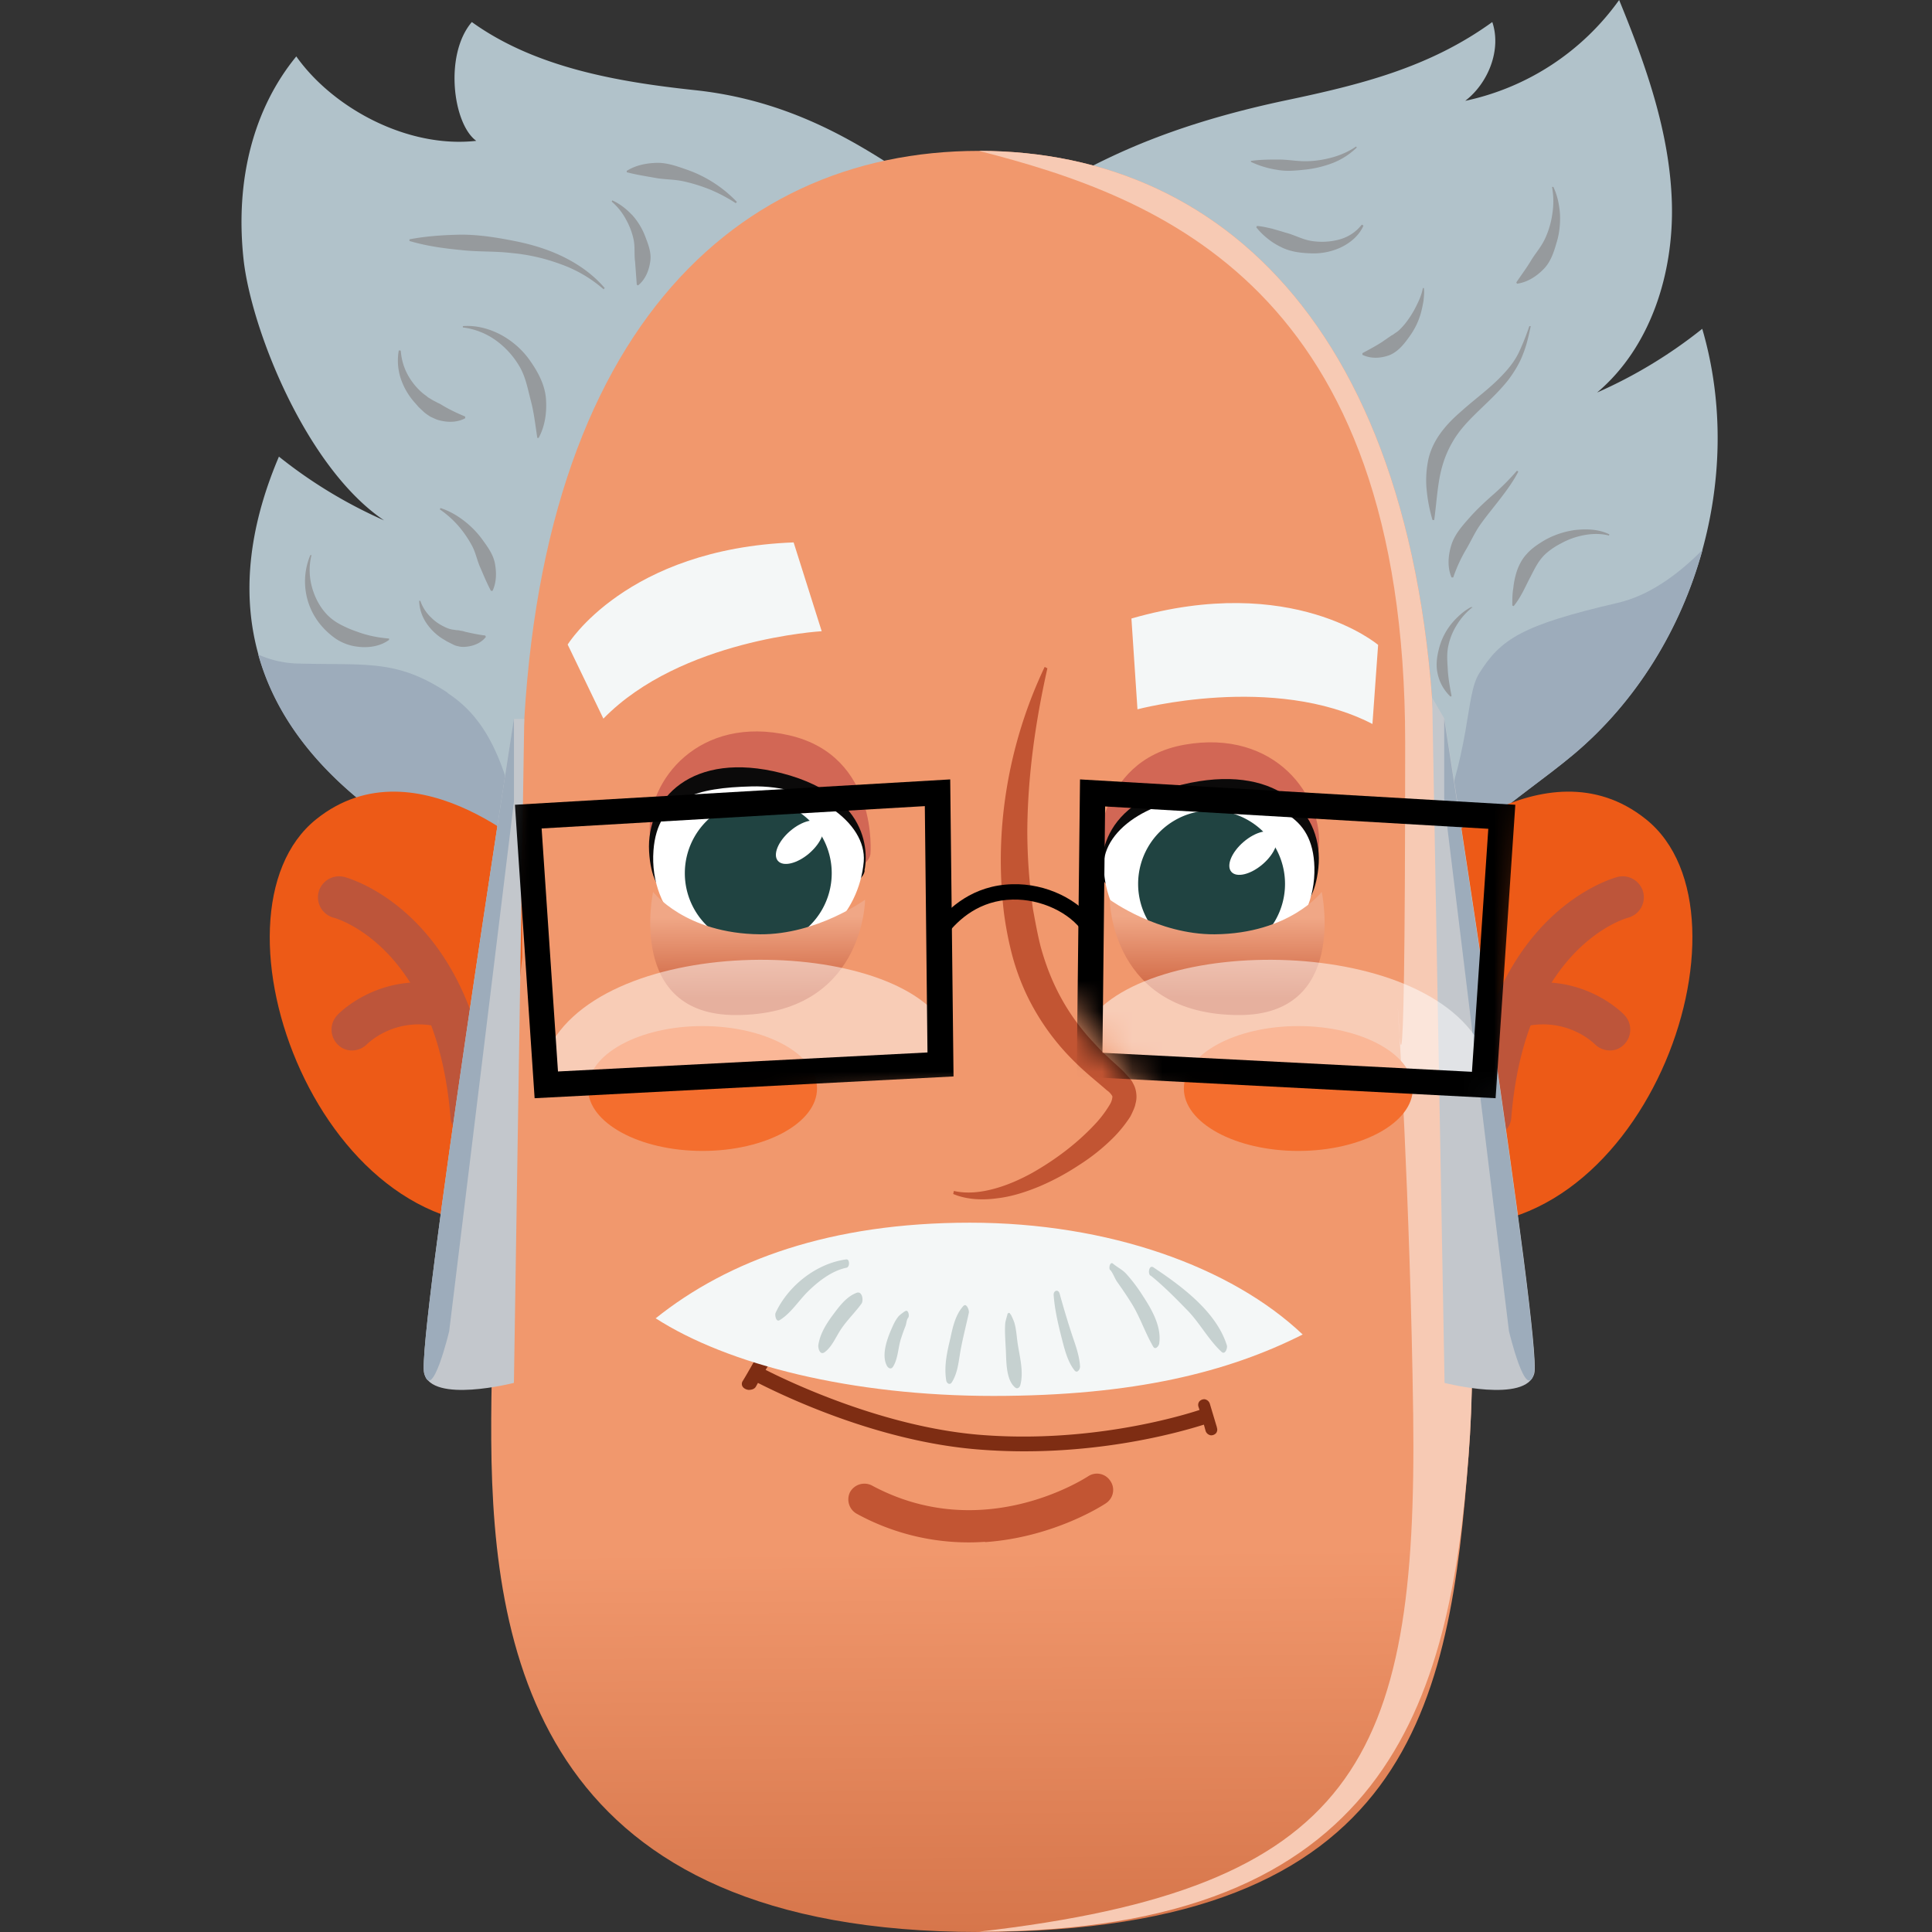 <svg width="64" height="64" fill="none" xmlns="http://www.w3.org/2000/svg"><rect width="100%" height="100%" fill="#333333" stroke="none"/><path d="M48.538 3.34A8.407 8.407 0 0 0 53.636 0c.884 2.156 1.68 4.39 1.747 6.723.066 2.322-.697 4.777-2.477 6.28a15.747 15.747 0 0 0 3.483-2.111c1.46 4.986-.288 10.758-4.268 14.098-1.87 1.57-4.313 2.864-4.866 5.23-1.802.22-3.483-.918-4.82-2.145-3.163-2.886-5.563-6.491-7.84-10.118-.763-1.216-1.526-2.444-1.957-3.815-1.217-3.87-3.56-6.347.774-7.309 1.559-.353 3.162-2.233 9.166-3.505 2.521-.53 4.777-1.094 6.856-2.598.31.918-.133 2.023-.896 2.61z" fill="#B1C2CA"/><path d="M53.591 19.97c-3.195.74-3.88 1.205-4.589 2.333-.486.763-.232 2.565-1.559 5.573.918.53-1.216 2.476-.177 2.344.553-2.367 3.008-3.671 4.866-5.23 2.078-1.747 3.55-4.158 4.268-6.779-.852.863-1.803 1.526-2.809 1.759z" fill="#9DACBB"/><path d="M15.775 4.666c-2.289.254-4.755-1.095-5.96-2.797-1.404 1.714-2.034 4.069-1.747 6.723.254 2.31 2.068 6.9 4.655 8.646a15.747 15.747 0 0 1-3.483-2.112c-1.68 3.948-1.415 7.94 2.566 11.279 1.868 1.57 5.462 1.437 6.015 3.815 1.802.22 3.483-.918 4.82-2.145 3.163-2.886 5.563-6.491 7.84-10.118.763-1.216 1.526-2.444 1.957-3.815 1.217-3.87 3.86-6.336-.475-7.298-1.559-.353-4.124-3.35-8.956-3.859C20.44 2.71 17.72 2.234 15.63.73c-.917 1.072-.63 3.35.133 3.925l.011.011z" fill="#B1C2CA"/><path d="M14.824 22.944c-1.67-1.095-2.61-.907-4.898-.962a3.432 3.432 0 0 1-1.371-.299c.464 1.67 1.492 3.262 3.25 4.733 1.87 1.57 5.463 1.437 6.016 3.815.199.022-.719-2.168-.52-2.168-.542-3.118-1.338-4.356-2.477-5.108v-.011z" fill="#9DACBB"/><path d="M50.296 15.624c-.166.32-.376.608-.597.896-.221.287-.442.553-.641.829-.2.276-.332.586-.498.862a5.022 5.022 0 0 0-.42.918h-.055c-.155-.354-.11-.774.01-1.128.133-.365.399-.641.642-.917.243-.266.509-.51.774-.741a7.93 7.93 0 0 0 .741-.752l.044.033zM51.457 6.192c.133.277.2.597.221.918.011.32-.022.641-.121.95-.089.31-.2.642-.443.874-.232.233-.53.42-.862.465l-.022-.044c.188-.277.354-.498.497-.741.144-.232.332-.443.454-.708a2.89 2.89 0 0 0 .243-.83 2.644 2.644 0 0 0-.011-.884h.044zM50.705 10.814c-.066.31-.132.62-.254.918-.11.298-.288.586-.476.84-.398.509-.895.918-1.315 1.36-.21.221-.398.454-.542.708a3.407 3.407 0 0 0-.332.774c-.166.553-.188 1.172-.276 1.813h-.056a5.239 5.239 0 0 1-.188-.94 3.277 3.277 0 0 1 .034-.984c.055-.331.21-.663.409-.94.199-.276.43-.508.674-.718.476-.431.984-.785 1.404-1.239.21-.22.399-.464.531-.74a8.23 8.23 0 0 0 .343-.863h.044v.011zM47.167 9.542c.022.144 0 .288-.011.42a4.432 4.432 0 0 1-.088.41c-.078.276-.2.53-.377.774-.165.232-.364.497-.663.619-.298.11-.62.122-.896-.011v-.055c.266-.144.476-.255.675-.387.044-.034.1-.067.144-.1.044-.033.1-.066.143-.1.056-.021.1-.066.155-.099a.762.762 0 0 0 .144-.121c.177-.177.32-.387.453-.62.122-.232.244-.475.288-.73h.055-.022zM53.282 17.736c-.365-.088-.73-.044-1.073.055a2.49 2.49 0 0 0-.498.21c-.154.078-.31.177-.442.288-.276.22-.409.508-.564.807-.166.31-.31.674-.564.984l-.044-.022c0-.2 0-.387.033-.575a2.67 2.67 0 0 1 .122-.575c.066-.188.166-.387.31-.542.143-.166.31-.287.486-.398.343-.221.73-.354 1.117-.409.387-.044.796-.033 1.15.144l-.022.044-.011-.011zM45.166 7.475c-.133.31-.41.553-.72.707a2.13 2.13 0 0 1-1.017.21c-.353-.01-.707-.055-1.017-.22a2.202 2.202 0 0 1-.431-.277 2.278 2.278 0 0 1-.365-.365l.022-.044c.177.01.343.055.498.088.155.045.31.089.453.133.299.077.564.232.863.276.287.045.597.034.895-.044.299-.077.564-.243.763-.497l.044.022.011.01zM44.933 4.898a2.382 2.382 0 0 1-.774.498c-.287.11-.597.188-.906.221-.31.033-.62.067-.93.011a3.139 3.139 0 0 1-.884-.265V5.33c.32-.045.62-.045.918-.045.299 0 .586.056.885.056.287 0 .586-.044.873-.122.288-.077.564-.199.807-.365l.022.022-.01.022zM48.781 20.113a2.234 2.234 0 0 0-.541.62 2.083 2.083 0 0 0-.277.74c-.044.266-.011.52 0 .774.022.266.066.52.122.808l-.034.022a1.459 1.459 0 0 1-.43-.774c-.067-.299-.012-.608.066-.885a2.17 2.17 0 0 1 .409-.774c.188-.221.409-.42.652-.542l.022.034.011-.023zM15.333 10.803c.431-.033.862.077 1.26.287.387.21.73.51.984.885.255.365.476.785.509 1.239.033.453-.033.906-.243 1.293h-.044c-.067-.442-.111-.84-.21-1.216-.1-.376-.166-.763-.354-1.106a2.814 2.814 0 0 0-.774-.884 2.368 2.368 0 0 0-1.128-.454v-.055.011zM13.928 19.914c.078.221.21.41.365.553.155.155.343.265.531.343a.81.81 0 0 0 .155.044l.155.022c.055 0 .1.011.143.022.045 0 .1.022.144.033.2.045.398.089.653.122l.022.044c-.166.221-.454.32-.719.332-.066 0-.133 0-.199-.022a.545.545 0 0 1-.188-.067l-.177-.088-.166-.1a1.81 1.81 0 0 1-.542-.541 1.4 1.4 0 0 1-.22-.708h.043v.011zM14.592 16.83c.276.088.53.232.763.409.232.176.442.386.62.63.176.243.364.497.42.796.055.298.055.62-.078.907h-.055c-.144-.277-.244-.52-.343-.752-.11-.233-.155-.498-.277-.73a3.709 3.709 0 0 0-.453-.664 3.303 3.303 0 0 0-.62-.552l.023-.045zM10.313 18.41c-.089.376-.067.763.044 1.117.11.354.299.675.553.907.133.121.276.21.431.287.155.078.31.144.476.2.32.12.663.198 1.072.232v.044c-.332.243-.785.287-1.205.199a1.632 1.632 0 0 1-.586-.255 2.57 2.57 0 0 1-.476-.442 2.253 2.253 0 0 1-.342-2.31h.044l-.011.021zM19.999 9.587a4.39 4.39 0 0 0-1.438-.84 6.298 6.298 0 0 0-1.625-.366c-.553-.066-1.117-.033-1.68-.1-.565-.054-1.129-.132-1.692-.298v-.055c.575-.11 1.15-.144 1.713-.155.575 0 1.15.089 1.714.2.575.11 1.14.276 1.659.53.52.254 1.006.597 1.382 1.04L20 9.575v.01zM20.297 6.645c.244.11.465.288.653.487.188.21.332.453.431.719.1.265.21.541.155.84-.044.287-.166.575-.398.763l-.044-.022-.056-.763c-.033-.232 0-.465-.044-.708a2.346 2.346 0 0 0-.254-.685 2.024 2.024 0 0 0-.476-.597l.022-.045.011.011zM13.276 11.621c.022.288.1.553.232.796.133.244.31.454.509.62.055.044.11.077.155.121l.166.1c.055.033.11.055.165.088.056.022.111.055.166.089.221.132.454.243.741.364v.056c-.287.155-.63.143-.94.044a4.386 4.386 0 0 1-.22-.1c-.067-.044-.134-.088-.2-.143l-.177-.166-.155-.177a2.262 2.262 0 0 1-.453-.807 1.906 1.906 0 0 1-.055-.896h.055l.011.011zM24.378 6.734a5.247 5.247 0 0 0-.852-.453 5.552 5.552 0 0 0-.895-.277c-.31-.066-.62-.055-.918-.11-.31-.056-.608-.1-.951-.188V5.66c.299-.188.641-.254.984-.265.343-.011.675.11.995.221a4.208 4.208 0 0 1 1.67 1.073l-.033.033v.01z" fill="#969A9D"/><path d="M18.042 28.561s-4.202-4.113-7.563-1.426c-3.97 3.173.177 14.584 7.22 13.368l.343-11.942z" fill="#ED5A17"/><path d="M15.587 37.661a.684.684 0 0 1-.663-.64c-.454-5.618-3.738-6.591-3.881-6.624a.7.7 0 0 1-.487-.852.704.704 0 0 1 .84-.497c.177.044 4.379 1.205 4.91 7.862a.696.696 0 0 1-.642.752h-.077z" fill="#BD553A"/><path d="M11.65 34.798a.645.645 0 0 1-.453-.188.698.698 0 0 1-.022-.984c.055-.067 1.493-1.526 3.749-.951.376.1.597.475.497.851a.692.692 0 0 1-.851.498c-1.493-.376-2.389.553-2.4.553a.702.702 0 0 1-.53.22h.01z" fill="#BD553A"/><path d="M46.957 28.561s4.202-4.113 7.563-1.426c3.97 3.173-.177 14.584-7.22 13.368l-.343-11.942z" fill="#ED5A17"/><path d="M49.4 37.661a.685.685 0 0 0 .664-.64c.453-5.618 3.737-6.591 3.881-6.624a.7.7 0 0 0 .486-.852.704.704 0 0 0-.84-.497c-.177.044-4.379 1.205-4.91 7.862a.696.696 0 0 0 .642.752h.077z" fill="#BD553A"/><path d="M53.337 34.798a.645.645 0 0 0 .453-.188.698.698 0 0 0 .022-.984c-.055-.067-1.492-1.526-3.748-.951a.693.693 0 0 0-.498.851c.1.376.476.597.852.498 1.492-.376 2.388.553 2.4.553a.702.702 0 0 0 .53.22h-.011z" fill="#BD553A"/><path d="M47.421 30.96c0-.066.144-2.432.144-4.422 0-15.039-6.778-21.54-15.137-21.54-8.36 0-15.138 6.501-15.138 21.54 0 15.038.155 3.814.155 3.892 0 0-1.217 10.062-1.172 17.271C16.317 55.088 18.042 64 32.428 64c14.385 0 15.59-7.608 16.22-15.768.576-7.43-1.227-17.26-1.227-17.26v-.012z" fill="url(#a)"/><path d="M47.664 30.894c0-.066-.099-2.377-.099-4.356 0-15.039-6.778-21.54-15.137-21.54 6.004 1.537 14.12 4.555 14.12 19.593s-.244 8.68-.244 8.758c0 0 .41 6.325.51 13.523.143 11.456-1.914 15.69-14.386 17.117 13.578 0 15.59-7.608 16.22-15.768.576-7.43-.984-17.327-.984-17.327z" fill="#F7CAB4"/><path d="M27.065 36.058c0 1.139-1.703 2.068-3.793 2.068s-3.793-.93-3.793-2.068c0-1.139 1.703-2.068 3.793-2.068s3.793.93 3.793 2.068zM46.802 36.058c0 1.139-1.703 2.068-3.793 2.068s-3.792-.93-3.792-2.068c0-1.139 1.703-2.068 3.792-2.068 2.09 0 3.793.93 3.793 2.068z" fill="#F46E2E"/><path d="m40.311 47.281-.232-.774a.213.213 0 0 0-.177-.155.22.22 0 0 0-.177.078.194.194 0 0 0-.022.177l.033.1c-.64.21-3.704 1.127-7.342.818-3.173-.277-6.247-1.748-7.032-2.146l.1-.165a.17.17 0 0 0 0-.177c-.034-.056-.111-.1-.2-.111-.11 0-.199.033-.243.11-.144.244-.276.487-.42.72a.17.17 0 0 0 0 .176c.033.055.11.1.199.11.11 0 .199-.032.243-.11l.067-.121c.85.43 3.936 1.924 7.242 2.2 3.693.31 6.723-.564 7.53-.818l.055.199c.023.088.1.144.177.155a.22.22 0 0 0 .177-.078.194.194 0 0 0 .022-.177v-.01z" fill="#7E2D13"/><path d="M32.638 51.074a7.704 7.704 0 0 1-4.258-.929.544.544 0 0 1-.22-.719.544.544 0 0 1 .718-.22c3.649 1.967 7.021-.21 7.165-.3a.527.527 0 0 1 .741.156c.166.243.1.574-.155.74-.1.067-1.736 1.128-4.002 1.283l.01-.011z" fill="#C25533"/><path d="m47.443 23.099.41 22.712s2.72.696 2.974-.321c.254-1.028-2.974-21.672-2.974-21.672l-.41-.708v-.011z" fill="#C3C7CC"/><path d="m47.841 26.56 2.146 17.537s.575 2.41.829 1.382c.254-1.029-2.975-21.673-2.975-21.673v2.754z" fill="#9DACBB"/><path d="m17.367 23.806-.343 22.004s-2.72.697-2.974-.32c-.254-1.029 2.974-21.673 2.974-21.673h.343v-.01z" fill="#C3C7CC"/><path d="M17.024 26.56 14.88 44.097s-.575 2.41-.829 1.382c-.254-1.029 2.974-21.673 2.974-21.673v2.754z" fill="#9DACBB"/><path d="M21.713 43.666c2.4 1.548 6.513 2.576 11.19 2.576s7.795-.796 10.25-2.035c-2.355-2.233-6.413-3.704-11.024-3.704-4.611 0-8.006 1.239-10.416 3.174v-.011z" fill="#F4F7F7"/><path d="M28.027 41.72c-.973.132-1.913.862-2.334 1.769-.033.066.012.32.133.243.365-.221.62-.63.918-.929.343-.343.807-.708 1.294-.807.121-.022.11-.288 0-.277h-.011zM28.38 42.825c-.331.122-.563.431-.762.697-.233.31-.454.652-.51 1.04-.01.11.056.342.21.231.244-.177.377-.52.543-.763.199-.298.464-.553.674-.84.078-.1.033-.431-.155-.365zM29.962 43.444c-.067.056-.144.1-.2.166-.11.133-.176.288-.243.443-.143.331-.32.84-.143 1.183.044.088.143.144.21.033.166-.265.166-.652.265-.94.044-.133.089-.265.144-.398.033-.088.033-.21.088-.276.056-.067 0-.31-.11-.21h-.011zM31.908 43.267c-.255.288-.343.675-.42 1.04-.111.464-.221.929-.144 1.415.01.1.121.177.188.067.199-.321.221-.686.287-1.05.078-.432.188-.841.277-1.261.01-.078-.078-.332-.188-.21zM33.378 43.566c0-.066-.066.188-.077.255-.022.254 0 .52.011.773.033.387-.022 1.095.32 1.372.067.055.144 0 .166-.078.122-.442-.022-.95-.088-1.393-.033-.232-.044-.464-.11-.686-.023-.066-.133-.331-.133-.265-.011-.088-.1-.055-.1.022h.011zM34.904 42.903c.033.453.133.895.244 1.337.1.387.199.84.442 1.15.088.122.188-.022.188-.121-.022-.376-.155-.719-.277-1.084a30.223 30.223 0 0 1-.398-1.327c-.044-.166-.21-.11-.199.045zM36.784 42.073c.089.11.144.277.221.387.155.221.31.443.454.675.298.464.464.995.74 1.47.067.122.177 0 .2-.088.088-.564-.244-1.139-.542-1.592a5.373 5.373 0 0 0-.531-.708c-.133-.155-.31-.232-.453-.354-.1-.088-.155.144-.1.21h.011zM38.111 42.25c.442.354.851.774 1.25 1.183.398.42.685.962 1.105 1.35.122.11.2-.133.177-.21-.343-1.118-1.504-1.97-2.432-2.588-.144-.1-.2.199-.1.276v-.01z" fill="#C6D1D0"/><path d="m26.29 17.968.93 2.942s-4.667.265-7.232 2.896l-1.183-2.454s1.935-3.174 7.486-3.384zM37.48 20.49l.2 3.007s4.511-1.205 7.784.486l.188-2.62s-2.83-2.41-8.171-.874z" fill="#F4F7F7"/><path d="M28.834 28.296s.287-3.251-2.687-3.937c-2.974-.685-4.722 1.482-4.622 3.251.1 1.758 1.095 1.935 1.095 1.935s6.026-.022 6.214-1.25z" fill="#D26755"/><path d="M28.635 28.837s.608-2.366-2.753-3.228c-2.953-.752-4.479.84-4.38 2.598.1 1.758 1.118 1.57 1.118 1.57s5.838.288 6.026-.94h-.011z" fill="#0B0A0A"/><path d="M24.886 26.051c2.068-.055 3.826 1.194 3.727 2.488-.155 1.77-1.615 3.173-3.384 3.218-2.068.055-3.737-1.515-3.582-3.583.132-1.77 1.47-2.079 3.25-2.123h-.01z" fill="#fff"/><path d="M25.119 31.359a2.433 2.433 0 1 0 0-4.866 2.433 2.433 0 0 0 0 4.866z" fill="#204341"/><path d="M26.808 28.266c.398-.342.579-.785.403-.989-.175-.203-.64-.09-1.038.252-.398.342-.579.785-.404.988.176.204.64.092 1.039-.25z" fill="#fff"/><path d="M28.646 29.81s-1.581 1.15-3.461 1.14c-2.499-.022-3.55-1.405-3.55-1.405s-.884 4.08 2.732 4.08c4.257 0 4.29-3.814 4.29-3.814h-.011z" fill="url(#b)"/><path d="M36.353 28.462s-.11-3.262 2.886-3.793c3.008-.53 4.633 1.725 4.445 3.483-.188 1.758-1.194 1.88-1.194 1.88s-6.026-.343-6.137-1.57z" fill="#D26755"/><path d="M36.519 29.015s-.487-2.4 2.919-3.085c2.985-.597 4.423 1.072 4.235 2.82-.188 1.757-1.194 1.514-1.194 1.514s-5.85-.022-5.971-1.25h.01z" fill="#0B0A0A"/><path d="M40.41 26.427c-2.067-.155-3.891.995-3.847 2.289.055 1.77 1.448 3.25 3.218 3.395 2.067.154 3.814-1.316 3.76-3.384-.045-1.78-1.36-2.156-3.13-2.289v-.01z" fill="#fff"/><path d="M40.135 31.713a2.433 2.433 0 1 0 0-4.866 2.433 2.433 0 0 0 0 4.866z" fill="#204341"/><path d="M41.828 28.628c.398-.342.579-.785.404-.989-.175-.204-.64-.091-1.038.251-.399.343-.58.786-.404.99.175.203.64.09 1.038-.252z" fill="#fff"/><path d="M36.773 29.81s1.581 1.15 3.461 1.14c2.499-.022 3.55-1.405 3.55-1.405s.884 4.08-2.732 4.08c-4.257 0-4.29-3.814-4.29-3.814h.011z" fill="url(#c)"/><path d="M34.694 22.148c-.409 1.825-.652 3.616-.663 5.374 0 .873.066 1.747.188 2.598.077.42.155.852.254 1.239.11.398.243.785.41 1.16.33.742.784 1.427 1.36 2.035.143.155.287.31.453.454.154.155.32.287.52.486.055.056.099.11.176.188.033.044.078.089.122.166.044.089.121.2.133.453a.817.817 0 0 1-.034.266c-.01.066-.033.121-.055.177-.044.1-.077.177-.121.254a4.352 4.352 0 0 1-.531.663 6.623 6.623 0 0 1-1.172.94 8.08 8.08 0 0 1-1.294.697c-.453.188-.929.343-1.415.398-.487.066-1.007.044-1.449-.144l.022-.1c.443.1.907.045 1.35-.077.441-.121.862-.31 1.26-.53.796-.454 1.537-1.018 2.145-1.692a3.79 3.79 0 0 0 .398-.542.599.599 0 0 0 .1-.287s-.023-.056-.067-.1c-.033-.044-.077-.077-.122-.11-.342-.299-.707-.586-1.039-.918a7.823 7.823 0 0 1-1.625-2.267 7.788 7.788 0 0 1-.476-1.316 11.538 11.538 0 0 1-.265-1.371 14.675 14.675 0 0 1-.067-2.786 15.064 15.064 0 0 1 1.416-5.363l.088.044v.011z" fill="#C25533"/><mask id="d" style="mask-type:luminance" maskUnits="userSpaceOnUse" x="15" y="24" width="37" height="14"><path d="M44.602 24.592c2.41.154 6.402 1.216 6.402 1.216s-.84 11.654-1.26 11.754c-.42.1-11.61-.387-11.589-.851.022-.465-1.791-1.913-2.985-3.594-.995.188-1.35 2.83-1.35 2.83s-17.647 2.411-17.835 1.714c-.188-.696-.155-12.826.973-13.423 1.14-.608 24.072.132 27.644.354z" fill="#fff"/></mask><g mask="url(#d)"><path opacity=".5" d="m31.156 35.273-13.048.674s.033.432-.066-.917c1.57-4.125 11.488-4.125 13.28-1.029 0 .708-.166 1.283-.166 1.283v-.011z" fill="#fff"/><path d="m17.71 36.379-.652-9.72 14.419-.84.11 9.84-13.866.72h-.01zm.232-8.935.542 8.05 12.24-.63-.088-8.16-12.694.74z" fill="#000"/><path opacity=".5" d="m36.12 35.273 13.048.674s-.033.432.067-.917c-1.57-4.125-11.489-4.125-13.28-1.029 0 .708.166 1.283.166 1.283v-.011z" fill="#fff"/><path d="m49.533 36.379-13.866-.72.11-9.84 14.42.84-.653 9.72h-.01zM36.52 34.875l12.24.63.542-8.05-12.694-.74-.088 8.16z" fill="#000"/><path d="m31.355 30.971-.398-.298c.464-.608 1.282-1.35 2.576-1.382 1.117-.033 2.234.508 2.776 1.327l-.42.276c-.443-.663-1.405-1.117-2.345-1.095-1.094.023-1.791.653-2.19 1.172z" fill="#000"/></g><defs><linearGradient id="a" x1="32.405" y1="29.136" x2="32.748" y2="84.699" gradientUnits="userSpaceOnUse"><stop offset=".4" stop-color="#F1986D"/><stop offset=".8" stop-color="#C25C31"/></linearGradient><linearGradient id="b" x1="25.085" y1="29.225" x2="25.108" y2="33.073" gradientUnits="userSpaceOnUse"><stop offset=".3" stop-color="#F0A786"/><stop offset="1" stop-color="#CC603C"/></linearGradient><linearGradient id="c" x1="40.334" y1="29.225" x2="40.311" y2="33.073" gradientUnits="userSpaceOnUse"><stop offset=".3" stop-color="#F0A786"/><stop offset="1" stop-color="#CC603C"/></linearGradient></defs></svg>